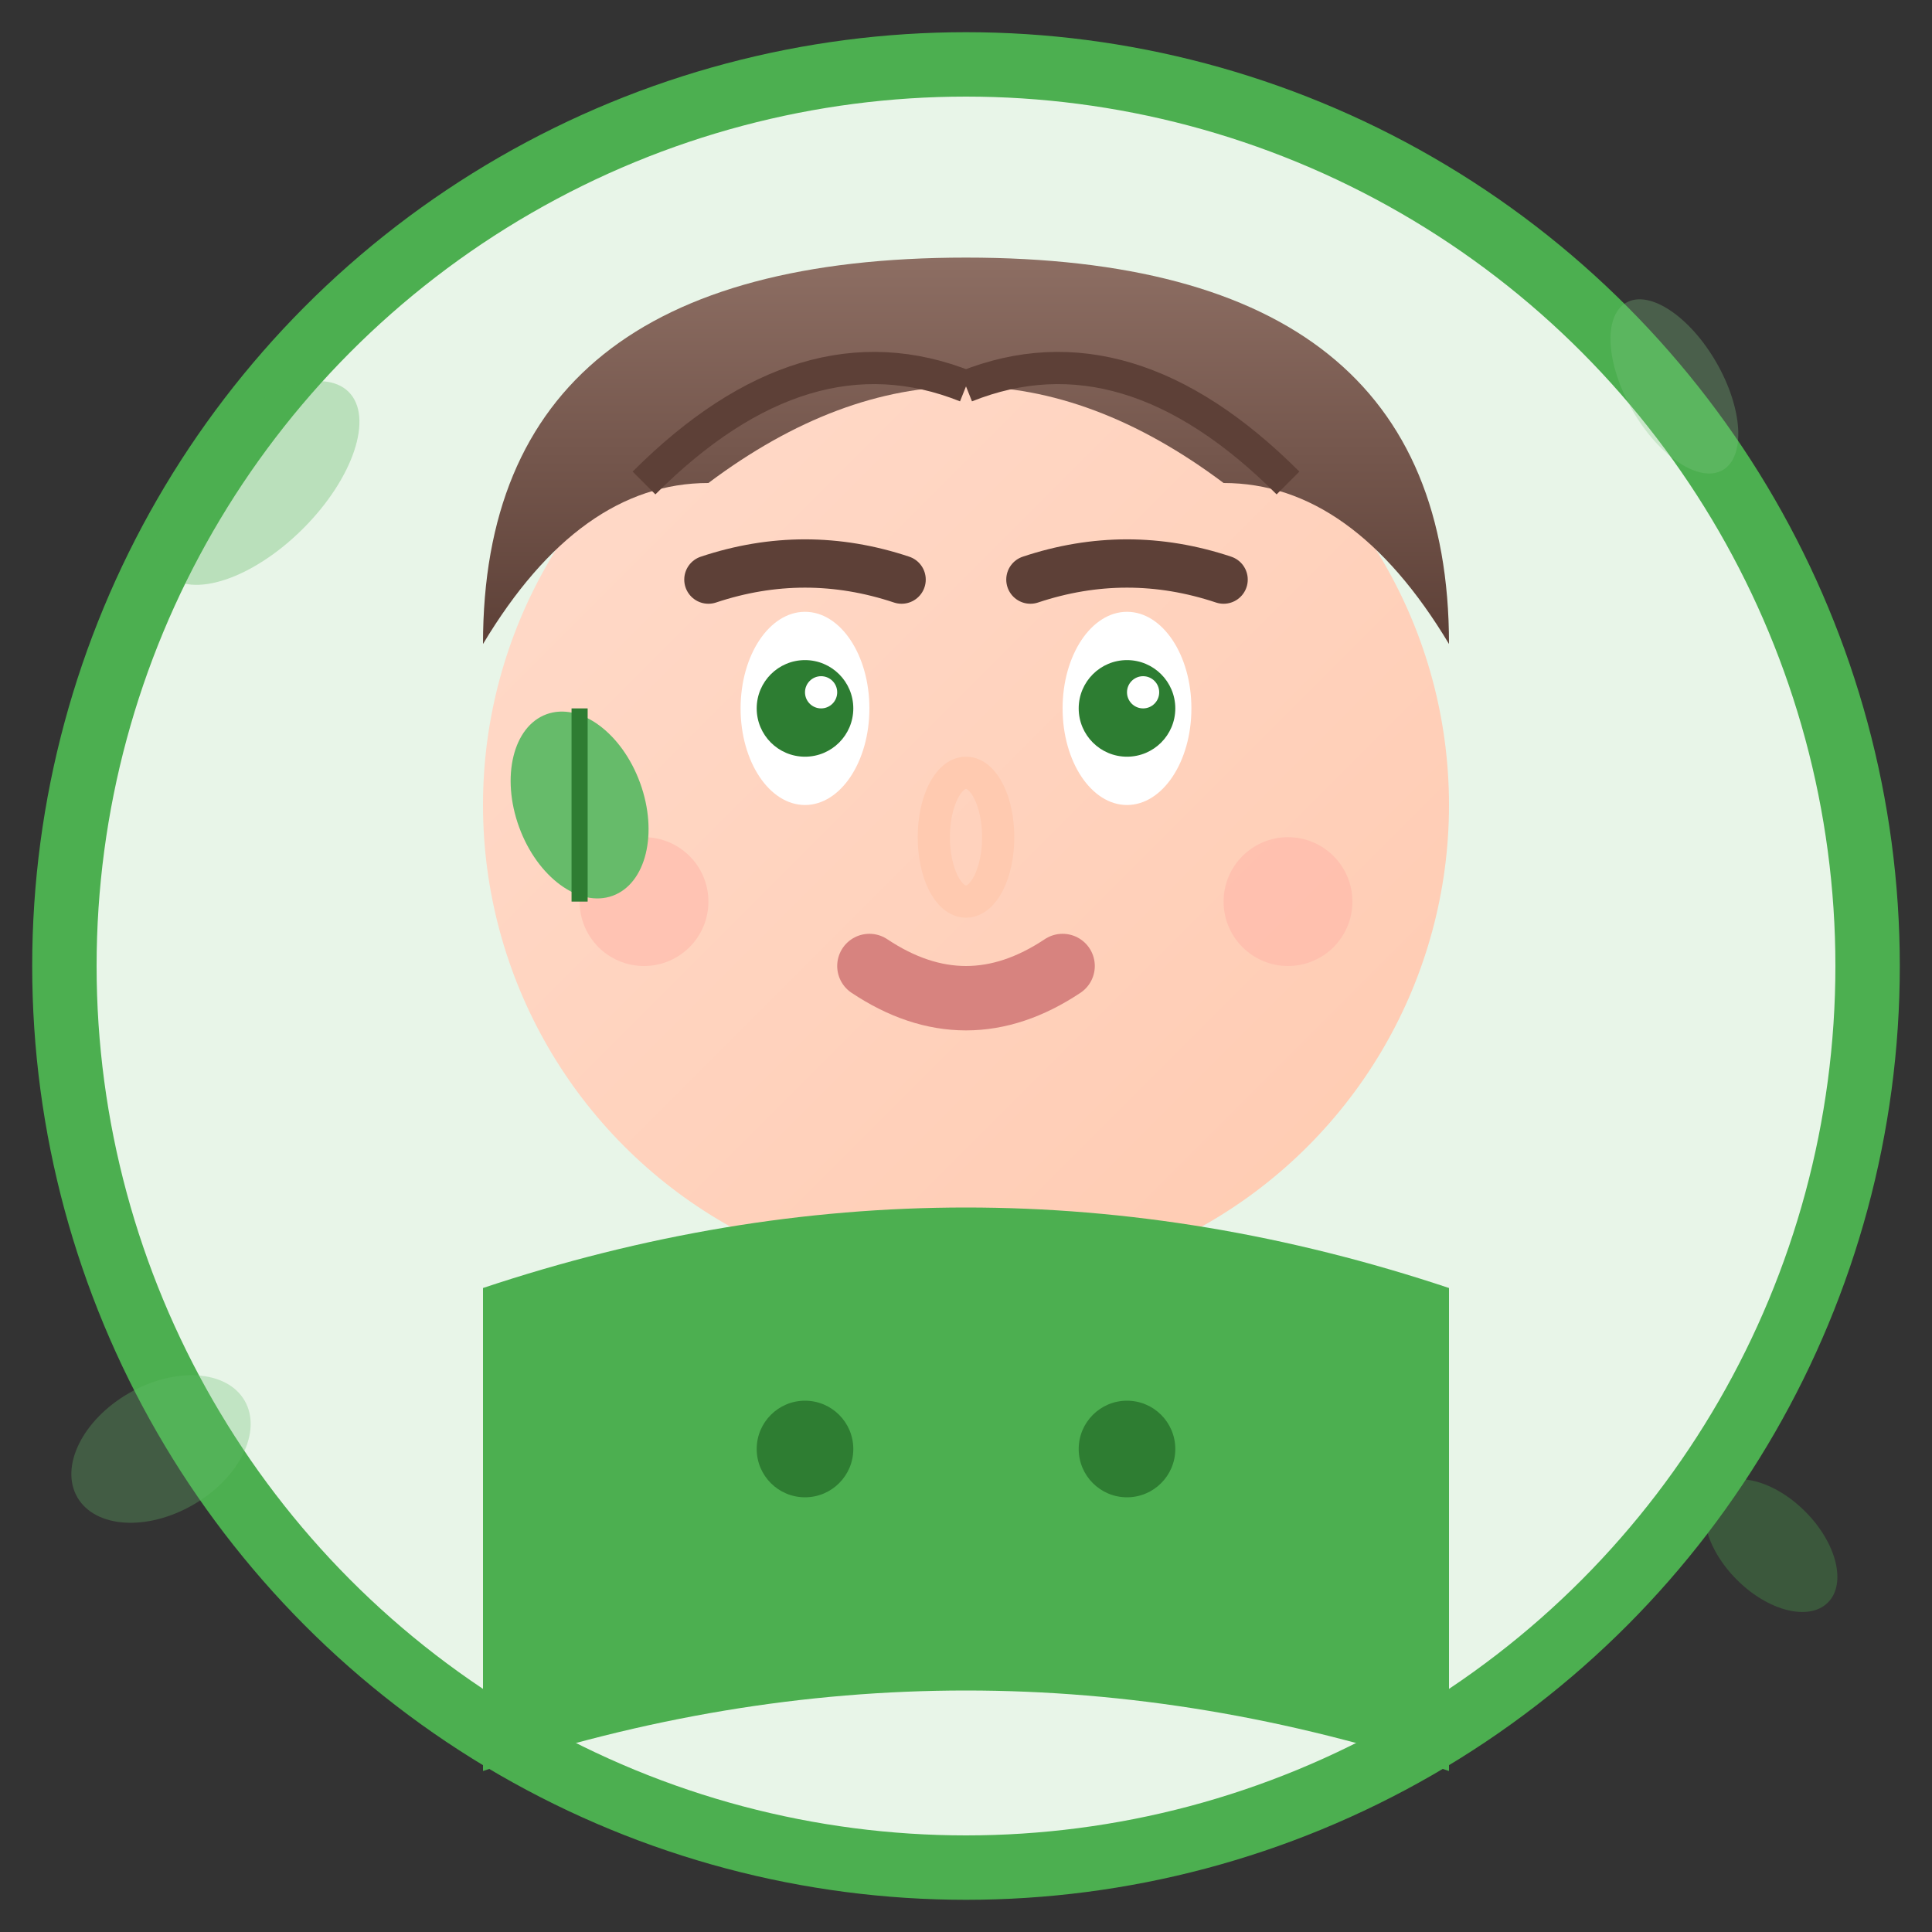 <svg width="60" height="60" viewBox="0 0 60 60" xmlns="http://www.w3.org/2000/svg">
  <rect x="0" y="0" width="60" height="60" fill="#333333" stroke="none"/>
  <defs>
    <linearGradient id="skinGrad1" x1="0%" y1="0%" x2="100%" y2="100%">
      <stop offset="0%" style="stop-color:#ffdbcb;stop-opacity:1" />
      <stop offset="100%" style="stop-color:#ffcab0;stop-opacity:1" />
    </linearGradient>
    <linearGradient id="hairGrad1" x1="0%" y1="0%" x2="0%" y2="100%">
      <stop offset="0%" style="stop-color:#8d6e63;stop-opacity:1" />
      <stop offset="100%" style="stop-color:#5d4037;stop-opacity:1" />
    </linearGradient>
  </defs>
  
  <!-- Background circle -->
  <circle cx="30" cy="30" r="28" fill="#e8f5e8" stroke="#4caf50" stroke-width="2"/>
  
  <!-- Face -->
  <circle cx="30" cy="25" r="15" fill="url(#skinGrad1)"/>
  
  <!-- Hair -->
  <path d="M15 20 Q15 8 30 8 Q45 8 45 20 Q42 15 38 15 Q34 12 30 12 Q26 12 22 15 Q18 15 15 20" 
        fill="url(#hairGrad1)"/>
  
  <!-- Hair details -->
  <path d="M20 15 Q25 10 30 12" stroke="#5d4037" stroke-width="1" fill="none"/>
  <path d="M30 12 Q35 10 40 15" stroke="#5d4037" stroke-width="1" fill="none"/>
  
  <!-- Eyes -->
  <ellipse cx="25" cy="22" rx="2" ry="3" fill="white"/>
  <ellipse cx="35" cy="22" rx="2" ry="3" fill="white"/>
  <circle cx="25" cy="22" r="1.5" fill="#2d7d32"/>
  <circle cx="35" cy="22" r="1.5" fill="#2d7d32"/>
  <circle cx="25.5" cy="21.5" r="0.5" fill="white"/>
  <circle cx="35.5" cy="21.5" r="0.5" fill="white"/>
  
  <!-- Eyebrows -->
  <path d="M22 18 Q25 17 28 18" stroke="#5d4037" stroke-width="1.5" fill="none" stroke-linecap="round"/>
  <path d="M32 18 Q35 17 38 18" stroke="#5d4037" stroke-width="1.5" fill="none" stroke-linecap="round"/>
  
  <!-- Nose -->
  <ellipse cx="30" cy="26" rx="1" ry="2" fill="none" stroke="#ffcab0" stroke-width="1"/>
  
  <!-- Mouth -->
  <path d="M27 30 Q30 32 33 30" stroke="#d7837f" stroke-width="2" fill="none" stroke-linecap="round"/>
  
  <!-- Cheeks -->
  <circle cx="20" cy="28" r="2" fill="#ffb3a7" opacity="0.5"/>
  <circle cx="40" cy="28" r="2" fill="#ffb3a7" opacity="0.5"/>
  
  <!-- Clothing -->
  <path d="M15 40 Q30 35 45 40 L45 55 Q30 50 15 55 Z" fill="#4caf50"/>
  
  <!-- Clothing details -->
  <circle cx="25" cy="45" r="1.5" fill="#2e7d32"/>
  <circle cx="35" cy="45" r="1.5" fill="#2e7d32"/>
  
  <!-- Nature-inspired accessories -->
  <!-- Small leaf earring -->
  <ellipse cx="18" cy="25" rx="2" ry="3" fill="#66bb6a" transform="rotate(-20 18 25)"/>
  <line x1="18" y1="22" x2="18" y2="28" stroke="#2e7d32" stroke-width="0.5"/>
  
  <!-- Nature background elements -->
  <g opacity="0.3">
    <!-- Small leaves around -->
    <ellipse cx="8" cy="15" rx="2" ry="4" fill="#4caf50" transform="rotate(45 8 15)"/>
    <ellipse cx="52" cy="12" rx="1.5" ry="3" fill="#81c784" transform="rotate(-30 52 12)"/>
    <ellipse cx="5" cy="45" rx="2" ry="3" fill="#66bb6a" transform="rotate(60 5 45)"/>
    <ellipse cx="55" cy="48" rx="1.5" ry="2.5" fill="#4caf50" transform="rotate(-45 55 48)"/>
  </g>
</svg>
